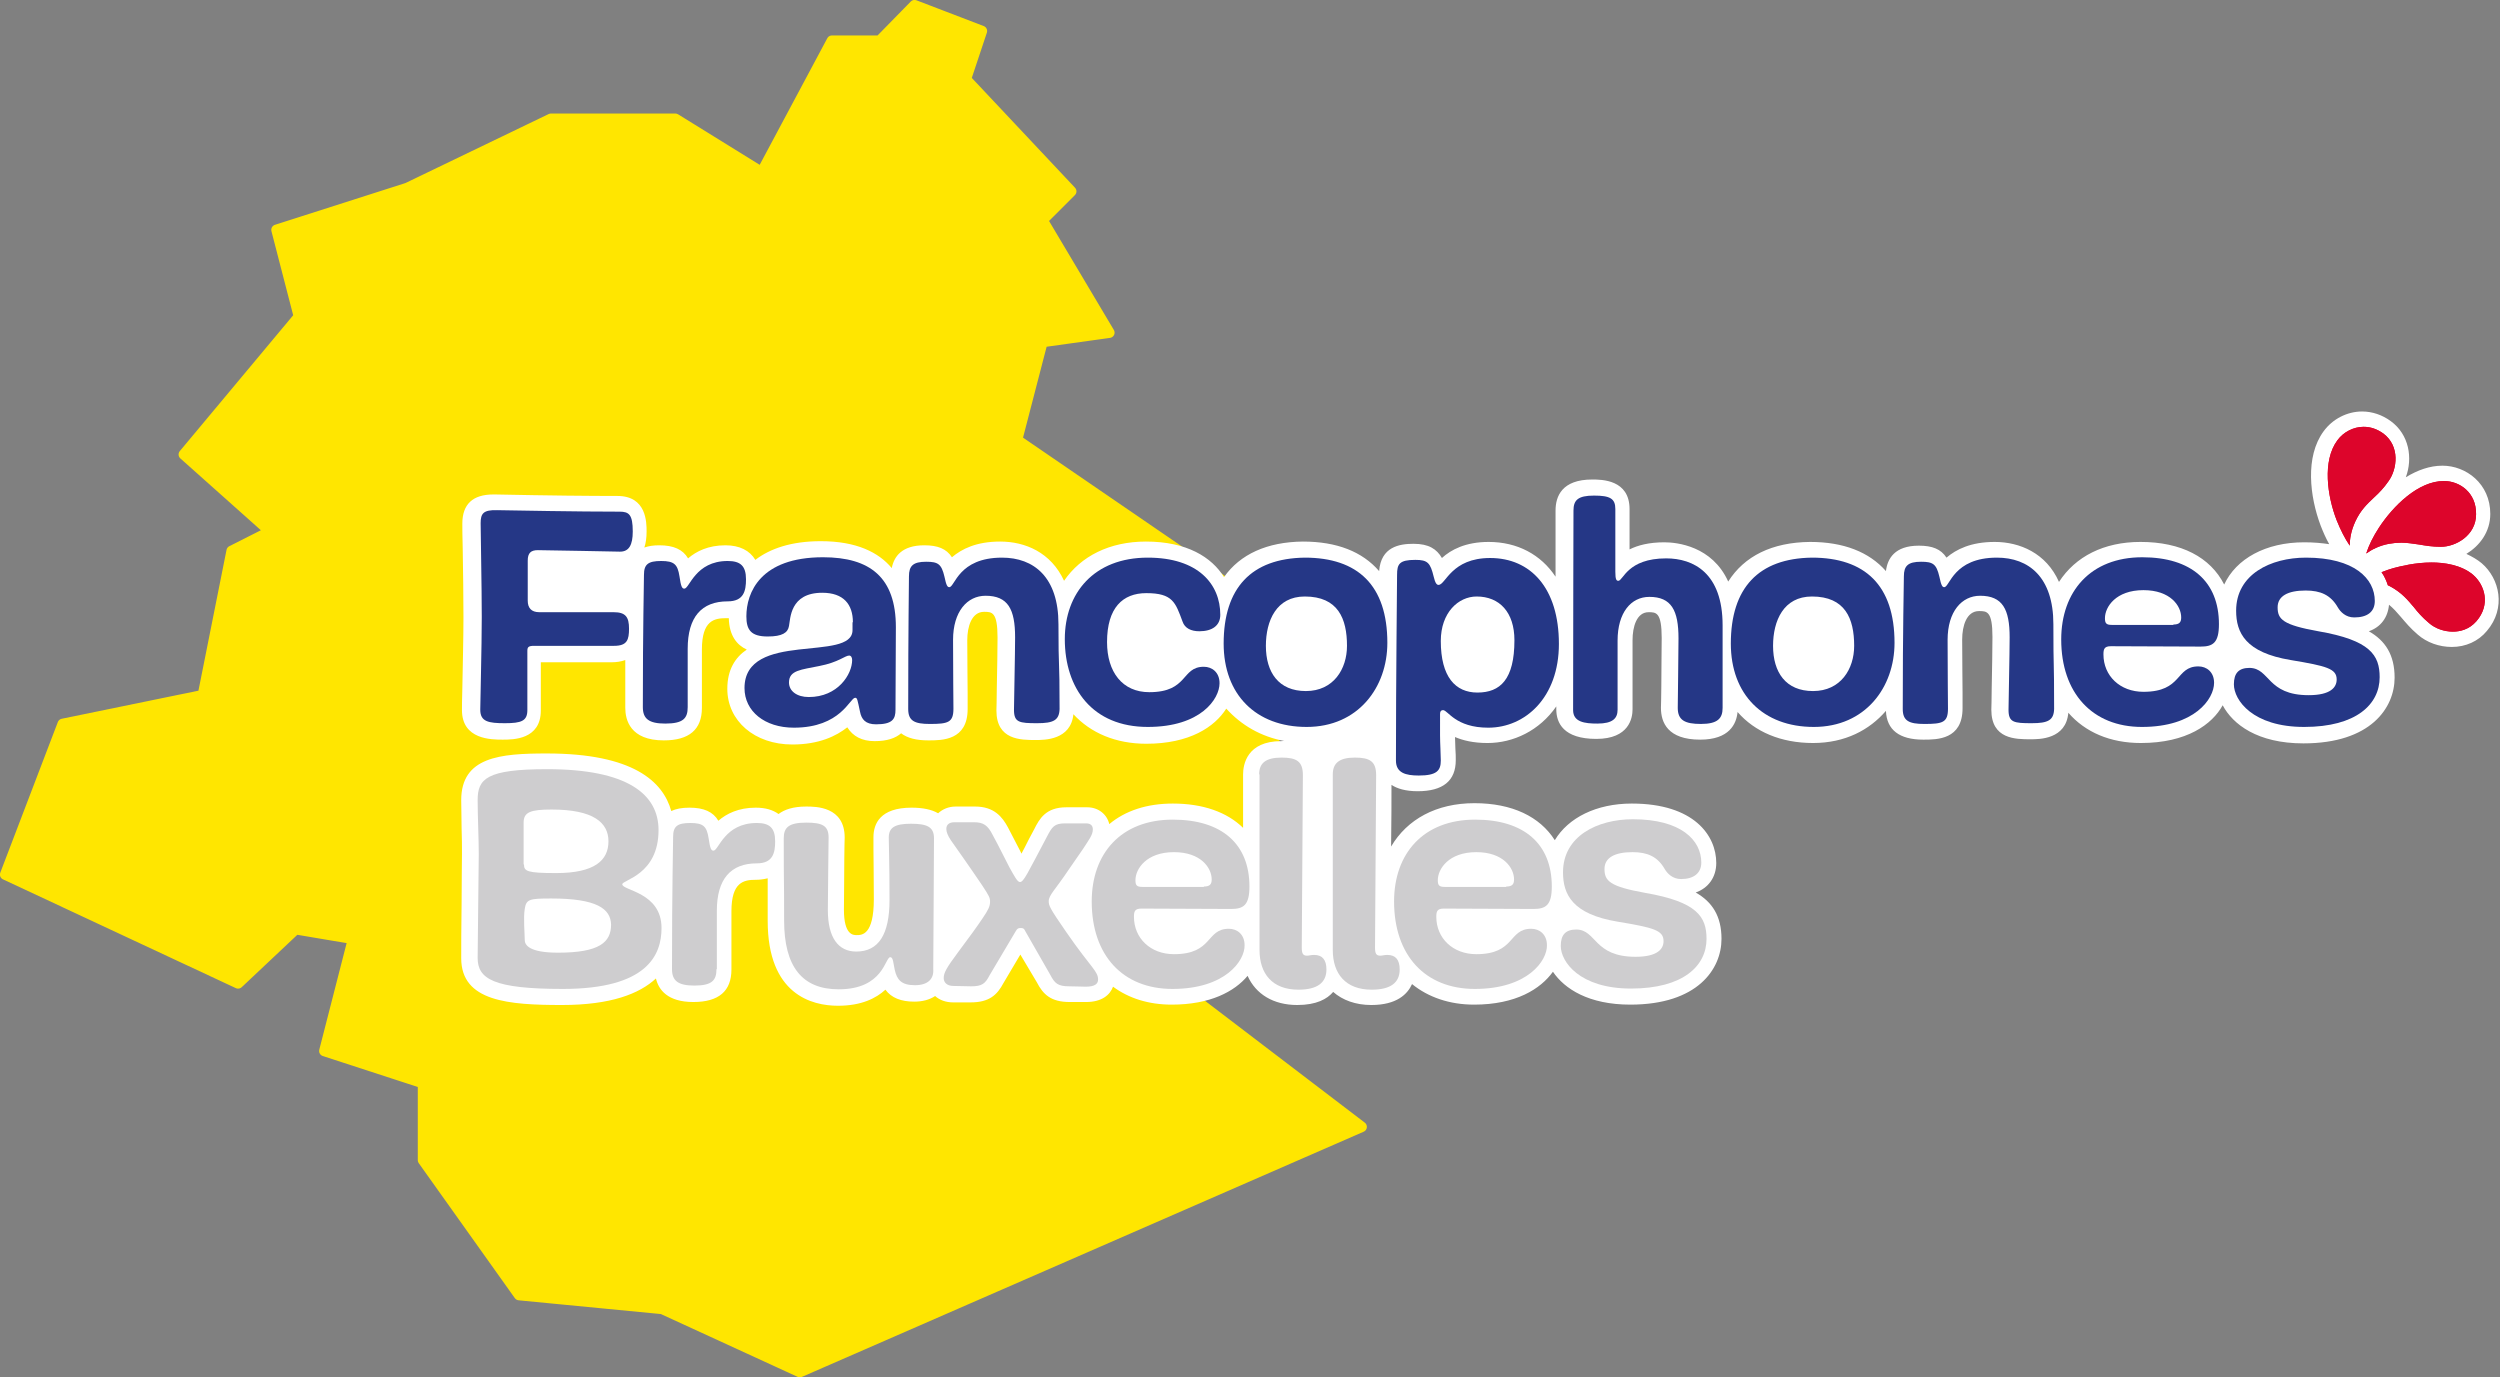 <?xml version="1.0" encoding="utf-8"?>
<!-- Generator: Adobe Illustrator 19.2.1, SVG Export Plug-In . SVG Version: 6.00 Build 0)  -->
<svg version="1.1" xmlns="http://www.w3.org/2000/svg" xmlns:xlink="http://www.w3.org/1999/xlink" x="0px" y="0px"
	 viewBox="0 0 668.9 368.5" style="enable-background:new 0 0 668.9 368.5;" xml:space="preserve">
<rect x="0" y="0" width="668.9" height="368.5" fill="#808080" stroke="none"/>
<style type="text/css">
	.st0{fill:#FFE600;stroke:#FFE600;stroke-width:2.835;stroke-linecap:round;stroke-linejoin:round;stroke-miterlimit:10;}
	.st1{fill:#FFFFFF;}
	.st2{fill:#DD0B2C;}
	.st3{fill:#DD052B;}
	.st4{fill:#CECDCF;}
	.st5{fill:#253786;}
</style>
<g id="carte">
	<polygon class="st0" points="1.4,234 16.8,193.7 54.3,186 62,147.4 72.3,142.2 49.2,121.6 80,84.7 74,61.5 109,50.3 147.4,31.8 
		180.7,31.8 203.8,46.1 222.6,10.9 235.4,10.9 244.7,1.4 262.7,8.3 258.4,21.2 286.6,51.2 278.9,58.9 296.8,89 278.9,91.5 
		272.1,117.7 326.7,155.1 351.5,230.6 306.2,257.2 364.3,301.5 214,367.1 177.2,350.2 138.9,346.5 113.2,310.4 113.2,289.8 
		86.8,281.2 94.5,251.2 79.1,248.6 63.7,263.1 	"/>
</g>
<g id="détour_blanc">
	<g>
		<path class="st1" d="M343.8,198.3c-0.3-0.1-0.6,0-1,0c-9.2,0-10.2,6.3-10.2,8.9v14.3c-4.3-4.2-10.7-6.5-18.8-6.5
			c-6.9,0-12.7,1.9-17,5.5c-0.6-2.6-2.9-4.5-5.9-4.5h-5.6c-5.5,0-7.2,3.1-8.6,5.9c-1,1.8-1.8,3.4-2.5,4.8c-0.3,0.6-0.6,1.1-0.9,1.7
			c-0.2-0.5-0.5-1-0.8-1.6c-0.9-1.7-1.9-3.7-2.8-5.4c-1.5-2.8-3.7-5.6-8.8-5.6h-5.2c-1.9,0-3.5,0.7-4.7,1.8c-1.7-1-4.1-1.5-7.1-1.5
			c-8.4,0-10.2,4.3-10.2,7.9c0,0.9,0,2,0,3.3c0,2.6,0.1,6.5,0.1,13.3c0,9.6-3.2,9.6-4.6,9.6c-0.9,0-3.4,0-3.4-6.8
			c0-2.7,0.1-9,0.1-13.7c0-2.8,0.1-5.1,0.1-5.6c0-8.3-7.7-8.3-10.3-8.3c-3.5,0-5.8,0.8-7.4,2c-1.5-1.1-3.5-1.7-6.1-1.7
			c-4.6,0-7.8,1.6-10,3.5c-1.4-2.4-3.9-3.5-7.7-3.5c-2.1,0-3.6,0.3-4.9,0.9c-2.2-7.9-10.2-15.4-33.3-15.4
			c-12.5,0-22.9,0.9-22.9,12.5c0,2.1,0.1,4.9,0.1,7.5c0.1,2.6,0.1,5,0.1,6.9c0,1.9-0.1,7.7-0.1,13.4c-0.1,6-0.1,12.2-0.1,14.5
			c0,11.6,12.8,12.5,27,12.5c13,0,20.7-3,25.1-7.1c0.7,3,3.1,6.3,10,6.3c6.8,0,10.2-2.9,10.2-8.7v-15.6c0-7.8,3.3-8.4,6.5-8.4
			c0.9,0,2-0.1,3.2-0.4c0,0.4,0,0.7,0,1.1c0,1.9,0,3.8,0,10.3c0,19.7,11.8,22.7,18.8,22.7c6.3,0,10.2-2,12.7-4.3
			c1.6,2.2,4.2,3.2,7.7,3.2c2.2,0,4.1-0.5,5.6-1.5c1.2,1.1,2.9,1.7,4.8,1.7c1,0,1.6,0,2.2,0c0.7,0,1.4,0,2.5,0c5,0,7.1-2,8.8-5.2
			l4.5-7.6l4.4,7.4c1.7,3.3,3.8,5.3,8.8,5.3c1,0,1.8,0,2.5,0c0.7,0,1.3,0,1.9,0c4.2,0,6.4-1.9,7.2-4.1c4.2,3.1,9.5,4.8,15.7,4.8
			c10.3,0,16.8-3.5,20.3-7.7c2.2,4.9,6.9,7.8,13.3,7.8c5.1,0,8-1.6,9.6-3.5c2.5,2.2,6,3.5,10.2,3.5c6.8,0,9.7-2.9,10.9-5.6
			c4.3,3.5,10,5.5,16.6,5.5c11.2,0,17.8-4.2,21.1-8.8c3.1,4.6,9.6,8.8,20.7,8.8c18,0,24.4-9.5,24.4-17.6c0-6.1-2.5-9.9-6.9-12.4
			c3.4-1.2,5.5-4.1,5.5-7.9c0-7.3-5.9-15.9-22.6-15.9c-9.5,0-17,3.8-20.6,9.8c-4-6.3-11.4-9.9-21.5-9.9c-10.2,0-18,4.3-22.3,11.6
			c0.1-6.7,0.1-12.9,0.1-16.5c1.5,1,3.8,1.7,7,1.7c6.8,0,10.2-2.8,10.2-8.3c0-0.8,0-1.9-0.1-3.1c0-1-0.1-2.1-0.1-3.1
			c2.1,0.9,4.9,1.6,8.7,1.6c6.9,0,13.9-3.3,18.4-9.8c0,0.3,0,0.6,0,0.8c0,3.6,1.9,7.9,10.7,7.9c8.8,0,9.7-5.6,9.7-7.9v-18.5
			c0-3.6,1.1-7.5,4.3-7.5c2,0,3.5,0,3.5,6.9c0,2.5-0.1,8.5-0.1,12.9c0,2.8-0.1,5.1-0.1,5.8c0,3.9,1.8,8.5,10.5,8.5
			c7.8,0,9.7-4.2,10-7.4c4.6,5.3,11.6,8.3,20.2,8.3c8.6,0,15.1-3.5,19.5-8.6c0.2,5.1,3.6,7.7,10,7.7c3.7,0,10.5,0,10.5-8.4
			c0-1,0-2.4,0-4.1c0-3.2-0.1-7.7-0.1-14.3c0-3.7,1.2-7.6,4.5-7.6c2.1,0,3.6,0,3.6,6.9c0,2.6-0.1,9-0.2,13.7c0,2.9-0.1,5.2-0.1,5.8
			c0,7.9,6.5,7.9,10.5,7.9c2.4,0,9.5,0,10.1-7.1c4.5,5.2,11.2,8.1,19.4,8.1c12.3,0,19.1-5,21.9-10.1c2.7,5.1,9.3,10.2,21.6,10.2
			c18,0,24.4-9.5,24.4-17.6c0-6.1-2.5-9.9-6.9-12.4c3.2-1.1,5.1-3.7,5.4-7.1c1.2,1,2.1,2,3.2,3.3c1.2,1.4,2.5,3,4.5,4.7
			c2.4,2.1,5.7,3.3,9.1,3.3c3.7,0,7.1-1.5,9.4-4.3c5.2-6.1,3.4-14-1.4-18.1c-1.2-1-2.6-1.8-4.1-2.5c3.6-2.2,6.4-5.9,6.4-10.7
			c0-8.1-6.5-12.9-12.8-12.9c-3.4,0-6.7,1.2-9.8,3.1c1.9-5.1,0.9-11.4-4-15c-2.3-1.7-5-2.6-7.7-2.6c-4,0-7.9,2-10.3,5.3
			c-5,6.8-3.7,17.5-0.8,25.2c0.7,1.8,1.4,3.4,2.3,5c-2-0.3-4.2-0.5-6.7-0.5c-10.3,0-18.2,4.4-21.4,11.3
			c-3.7-7.3-11.5-11.4-22.4-11.4c-9.8,0-17.4,3.9-21.8,10.7c-3.4-7.7-10.5-10.7-17.2-10.7c-6.4,0-10.3,2-12.9,4.2
			c-1.5-2.3-3.8-3.2-7.4-3.2c-6.5,0-8.4,3.5-8.8,6.8c-4.5-5.1-11.3-7.8-20.3-7.8c-10.2,0.1-17.6,3.8-21.9,10.6
			c-4.3-9.5-13.7-10.5-17.1-10.5c-4.1,0-7.1,0.8-9.3,1.9v-10.8c0-7.9-7.5-7.9-10-7.9c-8.1,0-9.8,4.5-9.8,8.3c0,0.8,0,3.3,0,7
			c0,2.9,0,6.6,0,10.7c-3.9-5.9-10.2-9.3-17.9-9.3c-6.2,0-10.1,2.1-12.5,4.3c-1.4-2.4-3.5-3.8-7.6-3.8c-3.8,0-8.7,0.8-9.2,7.3
			c-4.5-5.2-11.3-7.9-20.4-7.9c-9.6,0.1-16.8,3.4-21.1,9.5c-3.3-5.3-9.9-9.5-20.9-9.5c-9.7,0-17.4,3.9-21.9,10.5
			c-3.5-7.6-10.4-10.5-17.1-10.5c-6.4,0-10.3,2-12.9,4.2c-1.5-2.3-3.8-3.2-7.4-3.2c-6,0-8.1,3-8.7,6.1c-3.5-4.2-9.4-7.2-19-7.2
			c-7.9,0-13.6,2-17.5,5c-1.5-2.5-4.2-3.9-8-3.9c-4.6,0-7.8,1.6-10,3.5c-1.4-2.4-3.9-3.5-7.7-3.5c-1.6,0-2.9,0.2-4,0.6
			c0.4-1.2,0.6-2.6,0.6-4.3c0-2.4,0-9.5-7.8-9.5c-7.2,0-18.2-0.1-32.7-0.4c-0.2,0-0.3,0-0.5,0c-5.5,0-8.3,2.6-8.3,7.8
			c0,1,0,3.5,0.1,6.7c0.1,5.6,0.2,13.3,0.2,18.4c0,5.2-0.2,13.5-0.3,19c-0.1,2.9-0.1,5.1-0.1,5.8c0,7.9,7.9,7.9,10.9,7.9
			c2.8,0,10.2,0,10.2-7.8v-12.9h18.9c1.4,0,2.6-0.2,3.7-0.6c0,3.7,0,8,0,12.8c0,3.2,1.3,8.7,10.3,8.7c6.8,0,10.2-2.9,10.2-8.7v-15.6
			c0-7.8,3.3-8.4,6.5-8.4c0.2,0,0.5,0,0.7,0c0.1,4.7,2.2,7.2,4.8,8.4c-3.1,2.1-5.2,5.4-5.2,10.5c0,8.6,7.3,14.9,17.4,14.9
			c7.2,0,11.8-2.3,14.7-4.6c1.5,2.4,3.9,3.7,7.3,3.7c3.4,0,5.6-0.8,7.1-2.1c1.7,1.3,4.1,1.9,7.3,1.9c3.7,0,10.5,0,10.5-8.4
			c0-1,0-2.4,0-4.1c0-3.2-0.1-7.7-0.1-14.3c0-3.7,1.2-7.6,4.5-7.6c2.1,0,3.6,0,3.6,6.9c0,2.6-0.1,9-0.2,13.7c0,2.9-0.1,5.2-0.1,5.8
			c0,7.9,6.5,7.9,10.5,7.9c2.4,0,9.4,0,10.1-6.9c4.6,5,11.3,7.9,19.5,7.9c11.6,0,18.3-4.5,21.4-9.4
			C332.1,194,337.3,197.1,343.8,198.3z"/>
	</g>
</g>
<g id="Crete">
	<g>
		<g>
			<g>
				<path class="st2" d="M632.4,114.2c-2.7,0-5.4,1.4-7,3.6c-4.1,5.5-2.7,15-0.2,21.4c1,2.5,2.2,4.9,3.5,6.8c0-1.7,0.3-3.9,1.5-6.5
					c1.4-3,3.1-4.6,5-6.4c1.3-1.2,2.6-2.5,3.9-4.4c2.3-3.2,3.1-9.3-1.4-12.7C636,114.8,634.3,114.2,632.4,114.2z"/>
				<path class="st2" d="M653.9,128.7c-6.9,0-13.6,6.7-17.4,12.5c-1.5,2.3-2.7,4.7-3.4,6.9c1.4-1,3.4-2.1,6.1-2.6
					c1.1-0.2,2.2-0.3,3.3-0.3c1.7,0,3.2,0.3,4.8,0.5c1.7,0.3,3.5,0.6,5.8,0.6c3.9,0,9.4-3,9.4-8.7
					C662.6,131.8,658.1,128.7,653.9,128.7z"/>
				<g>
					<path class="st2" d="M661.7,153.8c-3.2-2.7-7.8-3.3-11.1-3.3c-4.4,0-8.3,1-10.2,1.5c-1.1,0.3-2.2,0.7-3.2,1.1
						c0.8,1.1,1.3,2.3,1.7,3.5c0.3,0.1,0.6,0.3,0.8,0.4c2.9,1.6,4.4,3.4,6.1,5.4c1.1,1.4,2.3,2.8,4.1,4.3c1.7,1.5,4.1,2.3,6.4,2.3
						c1.8,0,4.3-0.5,6.3-2.8C666.4,161.8,664.9,156.6,661.7,153.8z"/>
				</g>
			</g>
		</g>
		<g>
			<g>
				<path class="st3" d="M632.4,114.2c-2.7,0-5.4,1.4-7,3.6c-4.1,5.5-2.7,15-0.2,21.4c1,2.5,2.2,4.9,3.5,6.8c0-1.7,0.3-3.9,1.5-6.5
					c1.4-3,3.1-4.6,5-6.4c1.3-1.2,2.6-2.5,3.9-4.4c2.3-3.2,3.1-9.3-1.4-12.7C636,114.8,634.3,114.2,632.4,114.2z"/>
				<path class="st3" d="M653.9,128.7c-6.9,0-13.6,6.7-17.4,12.5c-1.5,2.3-2.7,4.7-3.4,6.9c1.4-1,3.4-2.1,6.1-2.6
					c1.1-0.2,2.2-0.3,3.3-0.3c1.7,0,3.2,0.3,4.8,0.5c1.7,0.3,3.5,0.6,5.8,0.6c3.9,0,9.4-3,9.4-8.7
					C662.6,131.8,658.1,128.7,653.9,128.7z"/>
				<g>
					<path class="st3" d="M661.7,153.8c-3.2-2.7-7.8-3.3-11.1-3.3c-4.4,0-8.3,1-10.2,1.5c-1.1,0.3-2.2,0.7-3.2,1.1
						c0.8,1.1,1.3,2.3,1.7,3.5c0.3,0.1,0.6,0.3,0.8,0.4c2.9,1.6,4.4,3.4,6.1,5.4c1.1,1.4,2.3,2.8,4.1,4.3c1.7,1.5,4.1,2.3,6.4,2.3
						c1.8,0,4.3-0.5,6.3-2.8C666.4,161.8,664.9,156.6,661.7,153.8z"/>
				</g>
			</g>
		</g>
	</g>
</g>
<g id="Calque_4_-_copie_2">
	<g id="Brux">
		<path class="st4" d="M150.6,264.6c-18.6,0-22.8-2.7-22.8-8.3c0-4.3,0.3-23.9,0.3-27.8c0-3.9-0.3-10.3-0.3-14.4
			c0-5.7,2.3-8.3,18.6-8.3c21.5,0,29.8,6.7,29.8,16.3c0,12-9.7,13.3-9.7,14.5c0,1.7,10.5,2.1,10.5,11.7
			C177,255.5,173.2,264.6,150.6,264.6z M147.5,240.4c-5.9,0-6.7,0.2-7.1,2.8c-0.4,2.4,0,6.6,0,8.3c0,1.3,1.1,3.4,8.9,3.4
			c11.1,0,14.2-2.8,14.2-7.5C163.4,243.1,159.6,240.4,147.5,240.4z M140.2,231.3c0,1.8,0.8,2.3,8.6,2.3c10.3,0,14-3.4,14-8.5
			c0-5-4-8.5-15.2-8.5c-5.7,0-7.5,0.7-7.5,3.5V231.3z"/>
		<path class="st4" d="M191.7,259.3c0,3-1.2,4.4-5.9,4.4c-4.4,0-6-1.3-6-4.4c0-22.2,0.3-32.5,0.3-35.4c0-2.8,1.1-3.7,4.6-3.7
			c3.5,0,4.4,0.9,4.9,4.1c0.4,2.8,0.7,3.3,1.3,3.3c1.4,0,2.9-7.4,11.6-7.4c3.4,0,4.9,1.3,4.9,4.9c0,3.1-0.6,5.9-4.9,5.9
			c-7,0-10.7,4.2-10.7,12.7V259.3z"/>
		<path class="st4" d="M244.8,263.6c-3.7,0-4.8-1.5-5.4-4.1c-0.4-1.8-0.4-3.4-1.2-3.4c-1.4,0-1.8,8.6-13.8,8.6
			c-9.8,0-14.6-6.1-14.6-18.4c0-13.4-0.1-7.2-0.1-22c0-2.8,1.2-4.2,6-4.2c4.3,0,6,0.8,6,4c0,1.5-0.2,15.1-0.2,19.4
			c0,7.4,2.8,11.1,7.6,11.1c6,0,8.9-4.6,8.9-13.8c0-10.4-0.2-14-0.2-16.7c0-2.6,1.5-3.7,5.9-3.7c4.3,0,6.2,0.8,6.2,3.9
			c0,5-0.2,32.2-0.2,35C249.9,261.9,248.3,263.6,244.8,263.6z"/>
		<path class="st4" d="M274.3,249.1c-0.3-0.7-0.6-0.8-1.2-0.8c-0.6,0-0.9,0.1-1.3,0.8l-7,11.8c-1.2,2.3-2,3-5,3
			c-2.1,0-2.6-0.1-4.7-0.1c-1.8,0-2.6-1-2.6-2.1c0-1.4,0.7-2.7,3.9-7c3-4,5.1-6.9,6.5-9c1.5-2.2,2-3.2,2-4.4c0-1.1-0.2-1.5-2.1-4.4
			c-3.3-4.9-7-10.1-8.4-12.1c-0.8-1.2-1.2-2.2-1.2-3c0-1.2,0.8-1.8,2.2-1.8h5.2c2.5,0,3.7,0.8,5,3.4c1.6,2.9,3.6,7,4.5,8.7
			c1.3,2.3,2.1,3.9,2.8,3.9c1,0,2-2.3,7.2-12.1c1.4-2.7,2-3.6,4.9-3.6h5.6c1.3,0,1.8,0.7,1.8,1.6c0,1.5-1,2.7-2.6,5.2
			c-1.3,1.9-2.4,3.5-3.8,5.5c-3.6,5.4-5.4,6.9-5.4,8.5c0,1.2,0.2,1.8,4.7,8.3c3.3,4.8,5.9,8,6.9,9.3c1.2,1.6,1.6,2.3,1.6,3.4
			c0,1.1-0.8,1.9-3.3,1.9c-1.3,0-2.5-0.1-4.4-0.1c-3.1,0-3.9-0.8-5.1-3.1L274.3,249.1z"/>
		<path class="st4" d="M313.7,264.6c-13.3,0-21.6-9-21.6-23.4c0-12.8,7.8-21.9,21.7-21.9c13.1,0,20.5,6.5,20.5,17.9c0,5-1.6,6-4.9,6
			c-2.3,0-22-0.1-24-0.1c-1.8,0-2,0.8-2,2.2c0,5.7,4.4,10,10.7,10c10.5,0,8.5-6.8,14.7-6.8c2.2,0,4.2,1.5,4.2,4.4
			C333.1,257,327.9,264.6,313.7,264.6z M322.1,237.2c1.6,0,2.1-0.6,2.1-1.9c0-3.1-2.9-7.3-10.1-7.3c-7.4,0-10.3,4.5-10.3,7.5
			c0,1.3,0.3,1.8,1.8,1.8H322.1z"/>
		<path class="st4" d="M336.9,207.2c0-2.9,1.6-4.5,6-4.5c4,0,5.7,1,5.7,4.7c0,4.9-0.3,42-0.3,46.1c0,1.6,0.3,2.2,1.4,2.2
			c0.6,0,1-0.2,1.9-0.2c2.2,0,3.3,1.3,3.3,3.9c0,3.5-2.4,5.4-7.5,5.4c-7,0-10.4-4.3-10.4-10.6V207.2z"/>
		<path class="st4" d="M356.6,207.2c0-2.9,1.6-4.5,5.9-4.5c4,0,5.7,1,5.7,4.7c0,4.9-0.3,42-0.3,46.1c0,1.6,0.3,2.2,1.4,2.2
			c0.6,0,1-0.2,1.9-0.2c2.2,0,3.3,1.3,3.3,3.9c0,3.5-2.4,5.4-7.5,5.4c-7,0-10.4-4.3-10.4-10.6V207.2z"/>
		<path class="st4" d="M394.6,264.6c-13.3,0-21.6-9-21.6-23.4c0-12.8,7.8-21.9,21.7-21.9c13.1,0,20.5,6.5,20.5,17.9c0,5-1.6,6-4.9,6
			c-2.3,0-22-0.1-24-0.1c-1.8,0-2,0.8-2,2.2c0,5.7,4.4,10,10.7,10c10.5,0,8.5-6.8,14.7-6.8c2.2,0,4.2,1.5,4.2,4.4
			C414,257,408.8,264.6,394.6,264.6z M403,237.2c1.6,0,2.1-0.6,2.1-1.9c0-3.1-2.9-7.3-10.1-7.3c-7.4,0-10.3,4.5-10.3,7.5
			c0,1.3,0.3,1.8,1.8,1.8H403z"/>
		<path class="st4" d="M437.6,256c5.9,0,7.5-2.1,7.5-4.2c0-2.9-2.7-3.6-12.3-5.2c-12.1-2-14.6-7.3-14.6-13.2
			c0-9.7,9.2-14.2,18.7-14.2c12.9,0,18.3,5.6,18.3,11.6c0,2.8-2,4.4-5.4,4.4c-2.3,0-3.7-1.5-4.4-2.7c-1.9-3.3-4.6-4.5-8.6-4.5
			c-4.8,0-7.5,1.5-7.5,4.5c0,3.2,1.4,4.7,10.9,6.4c13.9,2.4,16.4,6.4,16.4,12.3c0,7.2-6.2,13.3-20.2,13.3
			c-13.8,0-18.8-7.2-18.8-11.4c0-3,1.3-4.4,4.2-4.4C427.2,248.8,426.4,256,437.6,256z"/>
	</g>
	<g id="Franc">
		<path class="st5" d="M142.9,172.8c-1.6,0-1.8,0.4-1.8,1.4V190c0,2.9-1.6,3.5-6,3.5c-4.4,0-6.6-0.4-6.6-3.6
			c0-2.1,0.4-16.8,0.4-24.8c0-8-0.3-22.5-0.3-25.1c0-2.6,0.7-3.6,4.4-3.5c21.9,0.4,30.3,0.4,32.8,0.4c2.5,0,3.5,0.8,3.5,5.3
			c0,3.6-1,5.4-3.4,5.4c-1.3,0-18.9-0.4-22-0.4c-1.9,0-2.7,0.8-2.7,2.8v10.7c0,1.9,0.9,3.1,3.1,3.1h19.9c3.2,0,4.1,1.3,4.1,4.4
			c0,3-0.5,4.6-4,4.6H142.9z"/>
		<path class="st5" d="M184,189.2c0,3-1.2,4.4-6,4.4c-4.4,0-6-1.3-6-4.4c0-22.2,0.3-32.5,0.3-35.4c0-2.8,1.1-3.7,4.6-3.7
			c3.5,0,4.4,0.9,4.9,4.1c0.4,2.8,0.7,3.3,1.3,3.3c1.4,0,2.9-7.4,11.6-7.4c3.4,0,4.9,1.3,4.9,4.9c0,3.1-0.6,5.9-4.9,5.9
			c-7,0-10.7,4.2-10.7,12.7V189.2z"/>
		<path class="st5" d="M228.2,166.5c0-4.8-2.5-7.9-8.2-7.9c-8.7,0-8.5,7-8.9,8.9c-0.3,1.8-1.8,2.8-5.7,2.8c-4.5,0-5.7-1.8-5.7-5.4
			c0-6.3,3.7-15.8,20.5-15.8c12.6,0,19.5,5.4,19.5,18.7c0,0-0.1,20.2-0.1,22.1c0,2.5-0.8,3.9-5.2,3.9c-2.8,0-3.9-1.3-4.3-3.4
			c-0.7-3.2-0.7-3.7-1.3-3.7c-1.4,0-3.8,8-16.4,8c-7.8,0-13.2-4.4-13.2-10.6c0-15.5,28.9-6.8,28.9-15.5V166.5z M227.2,175.4
			c-1.1,0-2.8,1.8-8,2.8c-4.8,1-8.1,1.1-8.1,4.4c0,2.3,2.1,3.9,5.3,3.9c7.8,0,11.6-6.1,11.6-9.9C228,175.9,227.7,175.4,227.2,175.4z
			"/>
		<path class="st5" d="M277.5,193.5c-4.8,0-6.2-0.2-6.2-3.6c0-1.5,0.3-15.3,0.3-19.4c0-7.5-1.9-11.1-7.9-11.1
			c-4.9,0-8.7,4.2-8.7,11.8c0,10.1,0.1,15.4,0.1,18.4c0,3.7-1.4,4.1-6.3,4.1c-4.1,0-5.8-0.8-5.8-4c0-22.2,0.2-32.8,0.2-35.5
			c0-2.8,1.1-3.9,4.6-3.9c3.2,0,4.1,0.6,4.9,4c0.5,2.4,0.8,2.8,1.3,2.8c1.5,0,2.4-7.9,14.1-7.9c8.5,0,15.1,5.2,15.1,17.8
			c0,13.3,0.3,8,0.3,22.7C283.4,192.7,281.9,193.5,277.5,193.5z"/>
		<path class="st5" d="M284.9,171c0-12.3,7.8-21.8,22.2-21.8c13.5,0,19.4,7.1,19.4,15.3c0,2.9-2.2,4.4-5.6,4.4
			c-2.2,0-3.9-0.8-4.5-2.6c-1.9-5.1-2.6-7.6-9.7-7.6c-6.3,0-10.5,3.9-10.5,13.1c0,8,4.1,13.4,11.3,13.4c10.5,0,8.5-6.8,14.6-6.8
			c2.2,0,4.2,1.5,4.2,4.4c0,4.2-5,11.7-19.2,11.7C292.3,194.5,284.9,184.2,284.9,171z"/>
		<path class="st5" d="M327.4,172.2c0-14.9,7.4-22.8,21.7-23c14.2,0,22.1,7.4,22.1,22.8c0,11.9-7.8,22.5-21.6,22.5
			C336,194.5,327.4,185.8,327.4,172.2z M360.4,172.8c0-7.3-2.4-13.2-11.3-13.2c-7.6,0-10.4,6.5-10.4,13.2c0,7.1,3.4,12.1,10.7,12.1
			C356.8,184.9,360.4,179,360.4,172.8z"/>
		<path class="st5" d="M385.3,196.7c0,2.2,0.2,5.1,0.2,6.8c0,2.7-1.1,4-5.9,4c-3.5,0-6.1-0.7-6.1-4c0-22.4,0.3-46.8,0.3-49.7
			c0-2.9,0.6-4,4.9-4c3.3,0,4,0.8,4.9,4.5c0.4,1.7,0.8,2.2,1.3,2.2c1.9,0,3.4-7.2,13.8-7.2c10.8,0,18.4,8,18.4,23
			c0,14.3-9,22.4-18.9,22.4c-8.8,0-10.8-4.7-12.1-4.7c-0.5,0-0.8,0.3-0.8,1V196.7z M405.2,171.3c0-7.5-4-11.7-10.1-11.7
			c-4.9,0-9.6,4.3-9.6,11.9c0,9.6,3.9,13.8,9.8,13.8C401.4,185.3,405.2,181.8,405.2,171.3z"/>
		<path class="st5" d="M460.9,189.4c0,2.8-1.3,4.3-5.8,4.3c-4.3,0-6.2-1-6.2-4.3c0-1.6,0.2-14.5,0.2-18.6c0-7.5-1.9-11.1-7.8-11.1
			c-4.9,0-8.5,4.2-8.5,11.7v18.5c0,2.3-1.3,3.7-5.4,3.7c-3.4,0-6.5-0.4-6.5-3.6c0-22,0.1-50.5,0.1-53.4c0-2.8,1.2-4,5.5-4
			c4.3,0,5.7,0.8,5.7,3.6V153c0,2.1,0.3,2.4,0.8,2.4c1.3,0,2.4-6,12.8-6c7.3,0,15.1,3.9,15.1,17.9L460.9,189.4z"/>
		<path class="st5" d="M463.1,172.2c0-14.9,7.4-22.8,21.7-23c14.2,0,22.1,7.4,22.1,22.8c0,11.9-7.8,22.5-21.6,22.5
			C471.7,194.5,463.1,185.8,463.1,172.2z M496.1,172.8c0-7.3-2.4-13.2-11.3-13.2c-7.6,0-10.4,6.5-10.4,13.2
			c0,7.1,3.4,12.1,10.7,12.1C492.5,184.9,496.1,179,496.1,172.8z"/>
		<path class="st5" d="M543.6,193.5c-4.8,0-6.2-0.2-6.2-3.6c0-1.5,0.3-15.3,0.3-19.4c0-7.5-1.9-11.1-7.9-11.1
			c-4.9,0-8.7,4.2-8.7,11.8c0,10.1,0.1,15.4,0.1,18.4c0,3.7-1.4,4.1-6.3,4.1c-4.1,0-5.8-0.8-5.8-4c0-22.2,0.3-32.8,0.3-35.5
			c0-2.8,1.1-3.9,4.6-3.9c3.2,0,4.1,0.6,4.9,4c0.5,2.4,0.8,2.8,1.3,2.8c1.5,0,2.4-7.9,14.1-7.9c8.5,0,15.1,5.2,15.1,17.8
			c0,13.3,0.2,8,0.2,22.7C549.5,192.7,548,193.5,543.6,193.5z"/>
		<path class="st5" d="M573.1,194.5c-13.3,0-21.6-9.1-21.6-23.4c0-12.8,7.8-22,21.7-22c13.1,0,20.5,6.5,20.5,17.9c0,5-1.6,6-4.9,6
			c-2.3,0-22-0.1-24-0.1c-1.8,0-2,0.8-2,2.2c0,5.7,4.4,10,10.7,10c10.5,0,8.5-6.8,14.7-6.8c2.2,0,4.2,1.5,4.2,4.4
			C592.4,187,587.2,194.5,573.1,194.5z M581.5,167.1c1.6,0,2.1-0.6,2.1-1.9c0-3.1-2.9-7.3-10.1-7.3c-7.4,0-10.3,4.5-10.3,7.5
			c0,1.3,0.3,1.8,1.8,1.8H581.5z"/>
		<path class="st5" d="M617.7,186c5.9,0,7.5-2.1,7.5-4.2c0-2.9-2.7-3.6-12.3-5.2c-12.1-2-14.6-7.3-14.6-13.2
			c0-9.7,9.2-14.2,18.7-14.2c12.9,0,18.4,5.6,18.4,11.6c0,2.9-2,4.4-5.5,4.4c-2.3,0-3.7-1.5-4.4-2.7c-1.9-3.3-4.6-4.5-8.6-4.5
			c-4.8,0-7.5,1.5-7.5,4.5c0,3.2,1.4,4.7,10.9,6.4c13.9,2.4,16.4,6.4,16.4,12.3c0,7.2-6.2,13.3-20.2,13.3
			c-13.8,0-18.8-7.2-18.8-11.4c0-3,1.3-4.4,4.2-4.4C607.4,178.8,606.5,186,617.7,186z"/>
	</g>
</g>
</svg>
